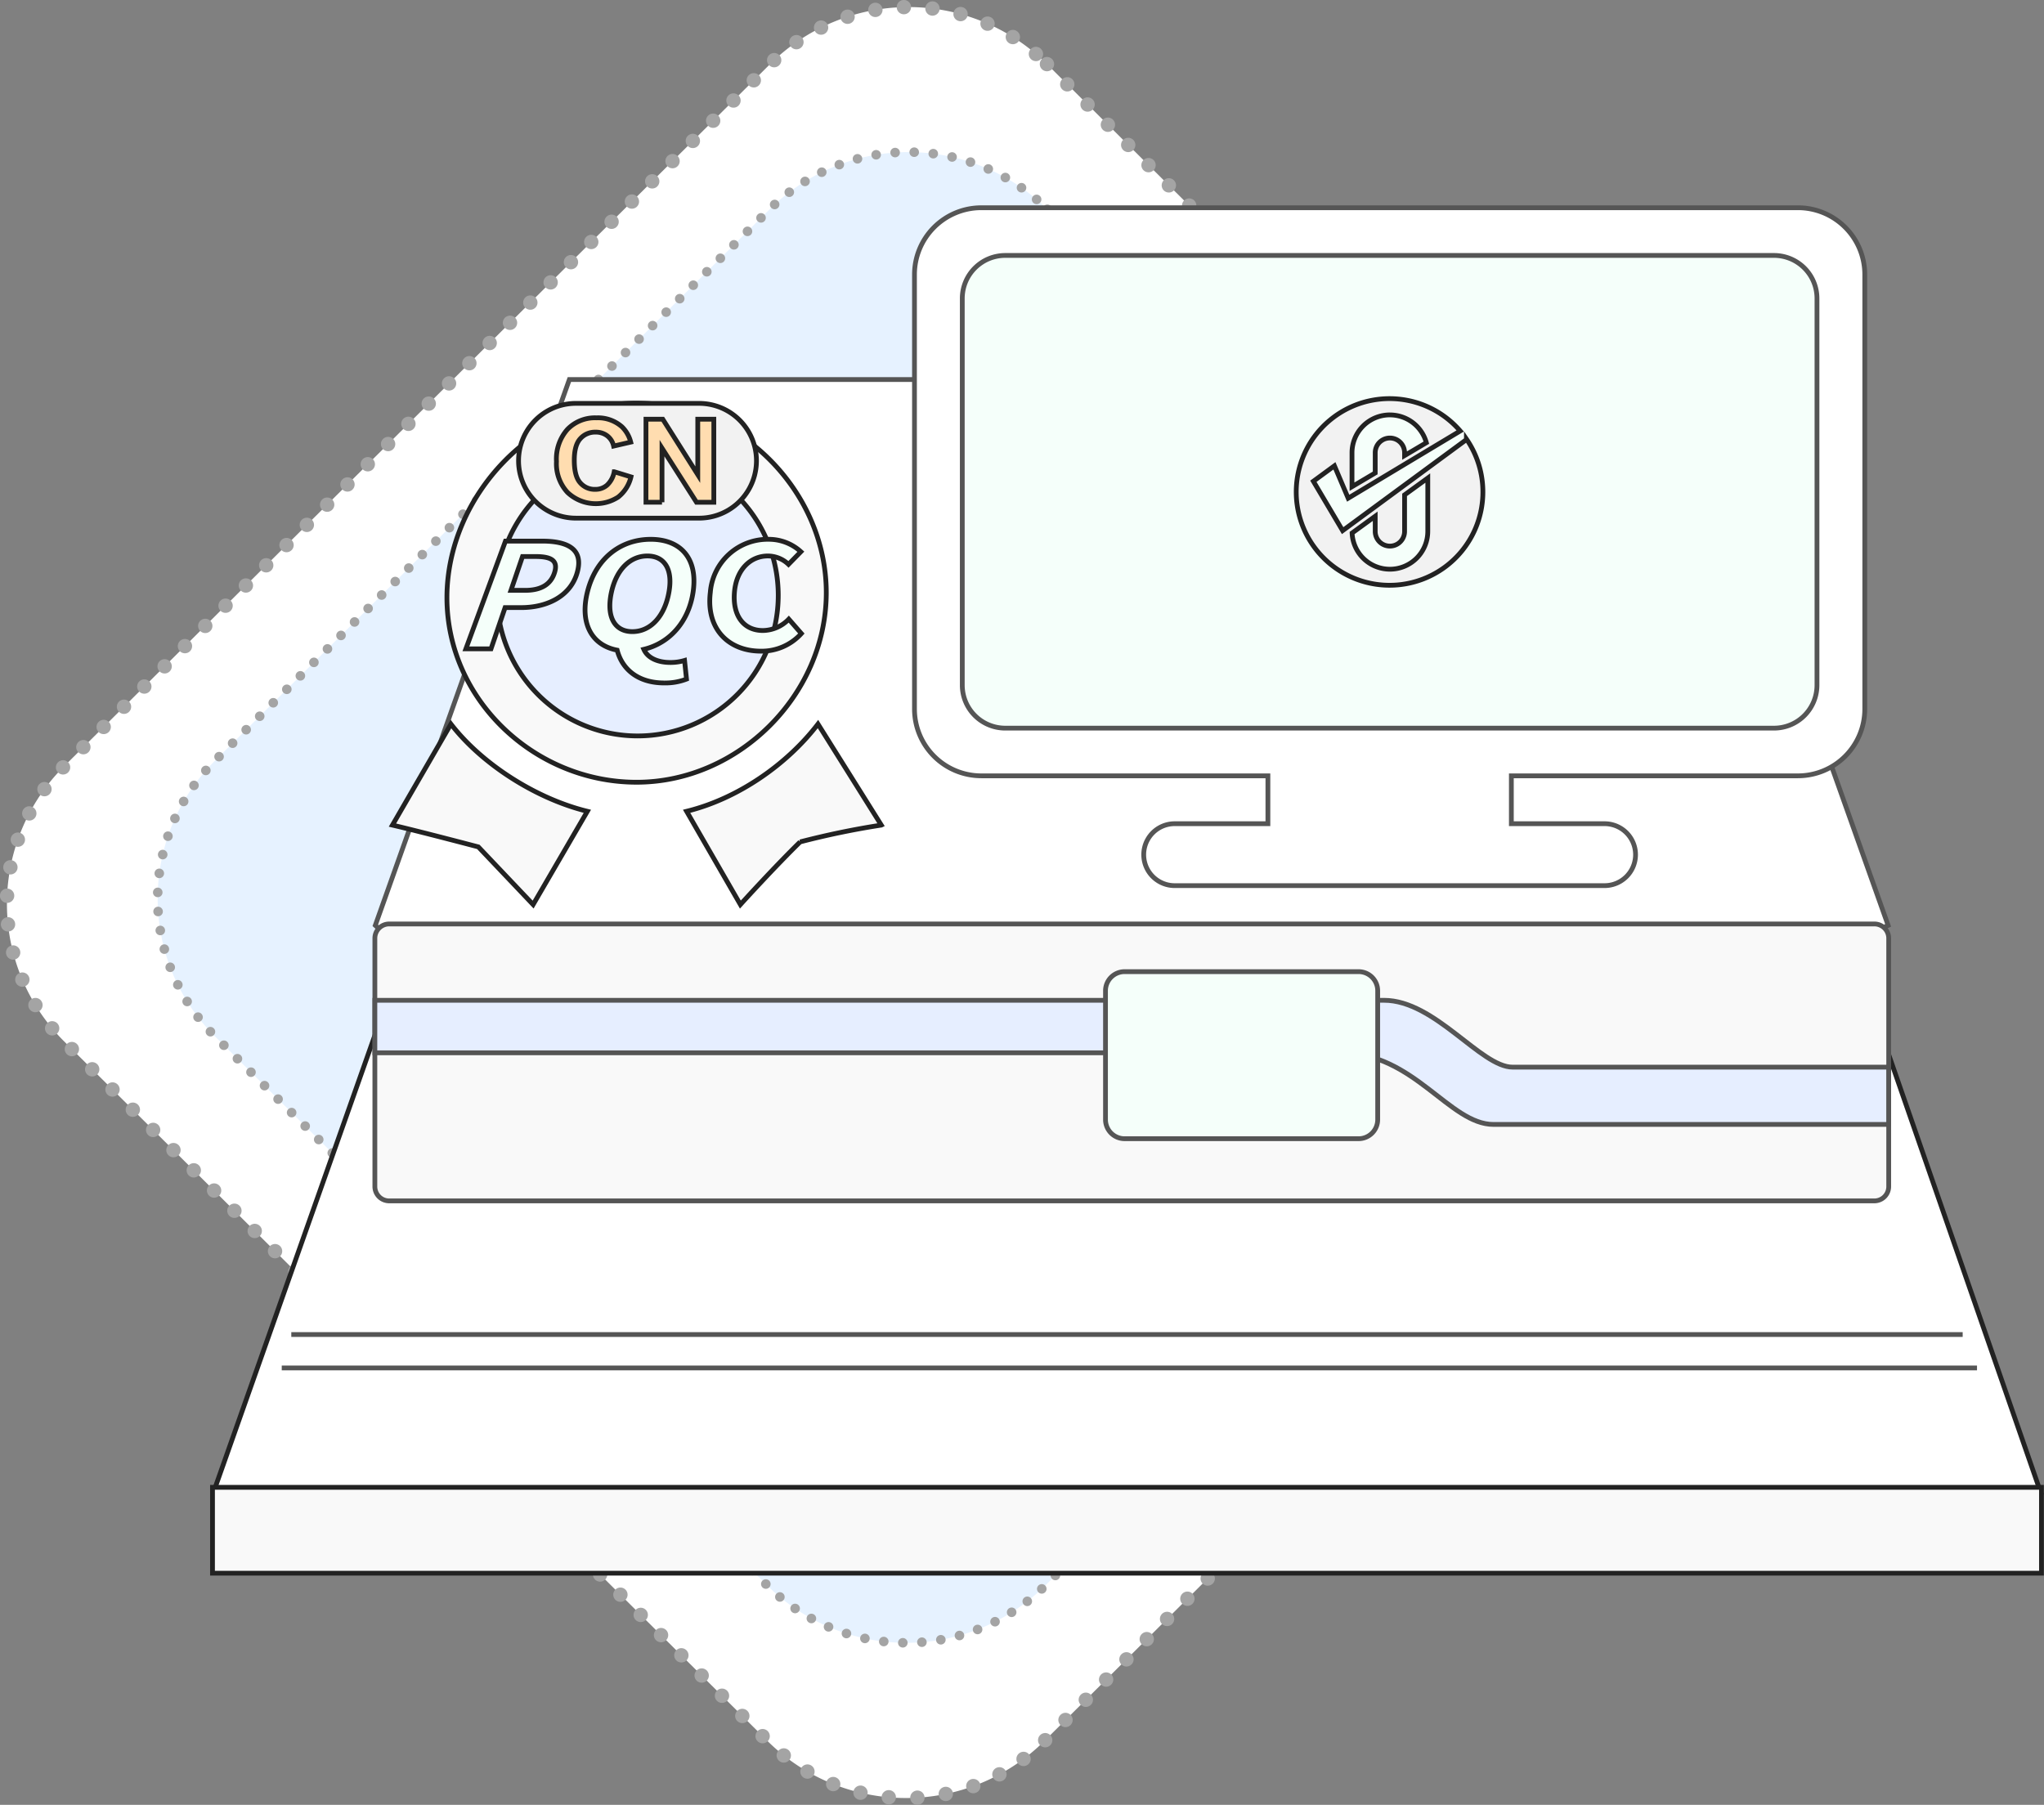 <svg id="svg5" xmlns="http://www.w3.org/2000/svg" width="428.03" height="378" viewBox="0 0 428.03 378">
  <rect x="0" y="0" width="428.03" height="378" fill="#808080" stroke="none"/>
  <defs>
    <style>
      .cls-1, .cls-3, .cls-6 {
        fill: #fff;
      }

      .cls-1, .cls-2 {
        stroke: #a4a4a4;
        stroke-linecap: round;
      }

      .cls-1 {
        stroke-width: 3px;
        stroke-dasharray: 0.001 6;
      }
      .cls-1{
        animation: line01 infinite 19s linear;
      }
      .cls-2{
        animation: line02 infinite 19s linear;
      }
      @keyframes line01{
        0%{stroke-dashoffset:0;}
        100%{stroke-dashoffset:100%;}
      }
      @keyframes line02{
        0%{stroke-dashoffset:100%;}
        100%{stroke-dashoffset:0;}
      }
      .cls-1, .cls-10, .cls-11, .cls-12, .cls-2, .cls-3, .cls-4, .cls-5, .cls-6, .cls-7, .cls-8, .cls-9 {
        fill-rule: evenodd;
      }
      #PQC_拷贝{animation: do infinite 4s linear;}
      @keyframes do{
        0%{transform: translateY(0);}
        50%{transform: translateY(-10px);}
        100%{transform: translateY(0);}
      }
      #矩形_19,#CN{animation: ao infinite 4s linear;}
      @keyframes ao{
        0%{transform: translate(-1108px,-420px);}
        50%{transform: translate(-1108px,-425px);}
        100%{transform: translate(-1108px,-420px);}
      }
      .cls-2 {
        fill: #e6f2ff;
        stroke-width: 2px;
        stroke-dasharray: 0.001 4;
      }

      .cls-10, .cls-11, .cls-12, .cls-3, .cls-4, .cls-9 {
        stroke: #222;
      }

      .cls-10, .cls-11, .cls-12, .cls-3, .cls-4, .cls-5, .cls-6, .cls-7, .cls-8, .cls-9 {
        stroke-width: 1px;
      }

      .cls-4, .cls-7 {
        fill: #f9f9f9;
      }

      .cls-10, .cls-5 {
        fill: #e6eeff;
      }

      .cls-5, .cls-6, .cls-7, .cls-8 {
        stroke: #555;
      }
      .cls-11{
        animation: co infinite 4s linear;
      }
      @keyframes co{
        0%{fill: #e6eeff;}
        50%{fill: #548aff;}
        100%{fill: #e6eeff;}
      }
      .cls-11, .cls-8 {
        fill: #f5fffa;
      }

      .cls-9 {
        fill: #f2f2f2;
      }

      .cls-12 {
        fill: #ffddb0;
      }
    </style>
  </defs>
  <g id="back_拷贝_3" data-name="back 拷贝 3">
    <path id="矩形_18_拷贝" data-name="矩形 18 拷贝" class="cls-1" d="M1327.24,433.425L1474.5,579.92a40.635,40.635,0,0,1,0,57.677L1326.7,784.63a41.151,41.151,0,0,1-57.98,0L1121.46,638.135a40.635,40.635,0,0,1,0-57.677l147.8-147.033A41.151,41.151,0,0,1,1327.24,433.425Z" transform="translate(-1108 -420)"/>
    <path id="矩形_18" data-name="矩形 18" class="cls-2" d="M1327.32,463.832l115.65,115a40.715,40.715,0,0,1,0,57.818L1326.86,752.094a41.284,41.284,0,0,1-58.15,0L1153.06,637.1a40.715,40.715,0,0,1,0-57.818l116.11-115.45A41.285,41.285,0,0,1,1327.32,463.832Z" transform="translate(-1108 -420)"/>
  </g>
  <g id="平台_拷贝_3" data-name="平台 拷贝 3">
    <path id="矩形_14" data-name="矩形 14" class="cls-3" d="M1463.66,565.514h13.69L1535.31,732.5H1152.72l58.97-166.986h251.97Z" transform="translate(-1108 -420)"/>
    <path id="矩形_15" data-name="矩形 15" class="cls-4" d="M1152.5,731.5v17.984h383V731.5h-383Z" transform="translate(-1108 -420)"/>
    <path id="形状_5" data-name="形状 5" class="cls-5" d="M1519,699.5H1169m-2,7h355" transform="translate(-1108 -420)"/>
  </g>
  <g id="网关_拷贝" data-name="网关 拷贝">
    <path id="矩形_30_拷贝_10" data-name="矩形 30 拷贝 10" class="cls-6" d="M1462.75,499.491H1227.23l-40.64,114.315,2.9,2.7h308.09l5.81-2.7Z" transform="translate(-1108 -420)"/>
    <path id="矩形_30_拷贝_4" data-name="矩形 30 拷贝 4" class="cls-7" d="M1189.5,613.512h311.01a3,3,0,0,1,3,3v52a3,3,0,0,1-3,3H1189.5a3,3,0,0,1-3-3v-52A3,3,0,0,1,1189.5,613.512Z" transform="translate(-1108 -420)"/>
    <path id="形状_6" data-name="形状 6" class="cls-5" d="M1186.5,629.5h211.33c10.67,0,20.24,14,26.92,14h78.75v12h-82.74c-9.27,0-16.65-15-31.9-15H1186.5v-11Z" transform="translate(-1108 -420)"/>
    <path id="矩形_17" data-name="矩形 17" class="cls-8" d="M1343.5,623.5h49a4,4,0,0,1,4,4v26.988a4,4,0,0,1-4,4h-49a4,4,0,0,1-4-4V627.5A4,4,0,0,1,1343.5,623.5Z" transform="translate(-1108 -420)"/>
  </g>
  <g id="pc_拷贝" data-name="pc 拷贝">
    <path id="矩形_20_拷贝" data-name="矩形 20 拷贝" class="cls-6" d="M1484.5,582.488h-60.01v10.026h19.52a6.486,6.486,0,1,1,0,12.972h-90.02a6.486,6.486,0,1,1,0-12.972h19.52V582.488H1313.5a14,14,0,0,1-14-14V477.507a14,14,0,0,1,14-14h171a14,14,0,0,1,14,14v90.981A14,14,0,0,1,1484.5,582.488Z" transform="translate(-1108 -420)"/>
    <path id="矩形_12_拷贝_2" data-name="矩形 12 拷贝 2" class="cls-8" d="M1318.51,473.5h160.98a9,9,0,0,1,9,9v81a9,9,0,0,1-9,9H1318.51a9,9,0,0,1-9-9V482.5A9,9,0,0,1,1318.51,473.5Z" transform="translate(-1108 -420)"/>
    <path id="形状_678_2" data-name="形状 678 2" class="cls-9" d="M1390.32,524.348l-2.88-6.787-4.41,3.232,6.13,10.342,25.92-19.068v-0.123a19.544,19.544,0,1,1-1.3-1.683Zm8.74,14.866a7.93,7.93,0,0,0,7.93-7.918V520.12l-4.86,3.528V531.3a3.075,3.075,0,0,1-6.15,0v-3.18l-4.84,3.515A7.923,7.923,0,0,0,1399.06,539.214Zm0-32.318a7.932,7.932,0,0,0-7.94,7.918v7.119l4.86-2.878v-4.241a3.075,3.075,0,0,1,6.15,0v0.6l4.56-2.7A7.918,7.918,0,0,0,1399.06,506.9Z" transform="translate(-1108 -420)"/>
  </g>
  <g id="PQC_拷贝" data-name="PQC 拷贝">
    <path id="形状_324_1_拷贝" data-name="形状 324 1 拷贝" class="cls-4" d="M1219.64,609.454l-11.47-12.079s-11.94-3.151-17.99-4.568l12.25-21.165c6.47,8.4,17.84,15.65,28.57,18.276Zm55.92-13.129c-5.58,5.462-12.52,13.129-12.52,13.129l-11.26-19.536c10.73-2.626,21.04-9.82,27.51-18.276l13.26,21.165a172.562,172.562,0,0,0-16.99,3.518h0Zm-34.25-91.9c-21.36,0-39.72,19.379-39.72,40.753s18.36,38.652,39.72,38.652,39.72-18.329,39.72-39.7-18.36-39.7-39.72-39.7h0Z" transform="translate(-1108 -420)"/>
    <path id="形状_324_1_拷贝_2" data-name="形状 324 1 拷贝 2" class="cls-10" d="M1241.53,515.241a29.446,29.446,0,1,1-29.45,29.446A29.442,29.442,0,0,1,1241.53,515.241Z" transform="translate(-1108 -420)"/>
    <path id="PQC" class="cls-11" d="M1205.56,555.893h5.26l2.95-8.641h3.37c5.4,0,10.37-2.361,11.75-7.411,1.36-4.955-2.19-6.513-7.37-6.513h-7.67Zm9.44-12.252,2.42-7.086h2.7c3.28,0,4.77.817,4.03,3.286-0.75,2.506-2.77,3.8-6.18,3.8H1215Zm21.08,0.212c1.09-4.708,3.96-7.411,7.49-7.411s5.33,2.7,4.54,7.411c-0.86,5.177-3.85,8.433-7.68,8.433S1234.89,549.03,1236.08,543.853Zm15.27,14.472a10.256,10.256,0,0,1-2.98.423c-2.42,0-4.69-.809-5.55-2.752,5.43-1.3,9.45-5.806,10.34-12.143,0.98-7.017-2.72-10.9-8.9-10.9s-11.42,3.859-13.22,10.9c-1.7,6.629.82,11.288,6.2,12.315,1.02,3.93,4.29,6.868,9.85,6.868a12.281,12.281,0,0,0,4.67-.806Zm15.98-1.95a11.165,11.165,0,0,0,8.48-3.691l-2.63-3.012a7.646,7.646,0,0,1-5.41,2.383c-4.08,0-6.43-3.153-5.96-8.172,0.45-4.709,3.41-7.441,7-7.441a6.289,6.289,0,0,1,4.31,1.755l2.59-2.647a9.96,9.96,0,0,0-6.78-2.6,12.044,12.044,0,0,0-12.18,11.086C1255.8,551.857,1260.67,556.375,1267.33,556.375Z" transform="translate(-1108 -420)"/>
    <path id="矩形_19" data-name="矩形 19" class="cls-9" d="M1228.61,504.481h25.78a12.019,12.019,0,1,1,0,24.038h-25.78A12.019,12.019,0,1,1,1228.61,504.481Z" transform="translate(-1108 -420)"/>
    <path id="CN" class="cls-12" d="M1235.13,521.6a3.685,3.685,0,0,1-2.48.89,4,4,0,0,1-3.17-1.4c-0.82-.932-1.22-2.5-1.22-4.7,0-2.072.41-3.57,1.24-4.495a4.114,4.114,0,0,1,3.23-1.388,3.892,3.892,0,0,1,2.45.783,3.662,3.662,0,0,1,1.32,2.135l3.58-.83a6.788,6.788,0,0,0-1.83-3.2,7.589,7.589,0,0,0-5.34-1.885,8.033,8.033,0,0,0-6.07,2.4,9.331,9.331,0,0,0-2.31,6.743,8.856,8.856,0,0,0,2.3,6.469,8.626,8.626,0,0,0,10.62.985,7.622,7.622,0,0,0,2.68-4.228l-3.51-1.08A5.06,5.06,0,0,1,1235.13,521.6Zm11.5,3.594V513.853l7.22,11.338h3.63V507.8h-3.36v11.611l-7.33-11.611h-3.52v17.387h3.36Z" transform="translate(-1108 -420)"/>
  </g>
</svg>
